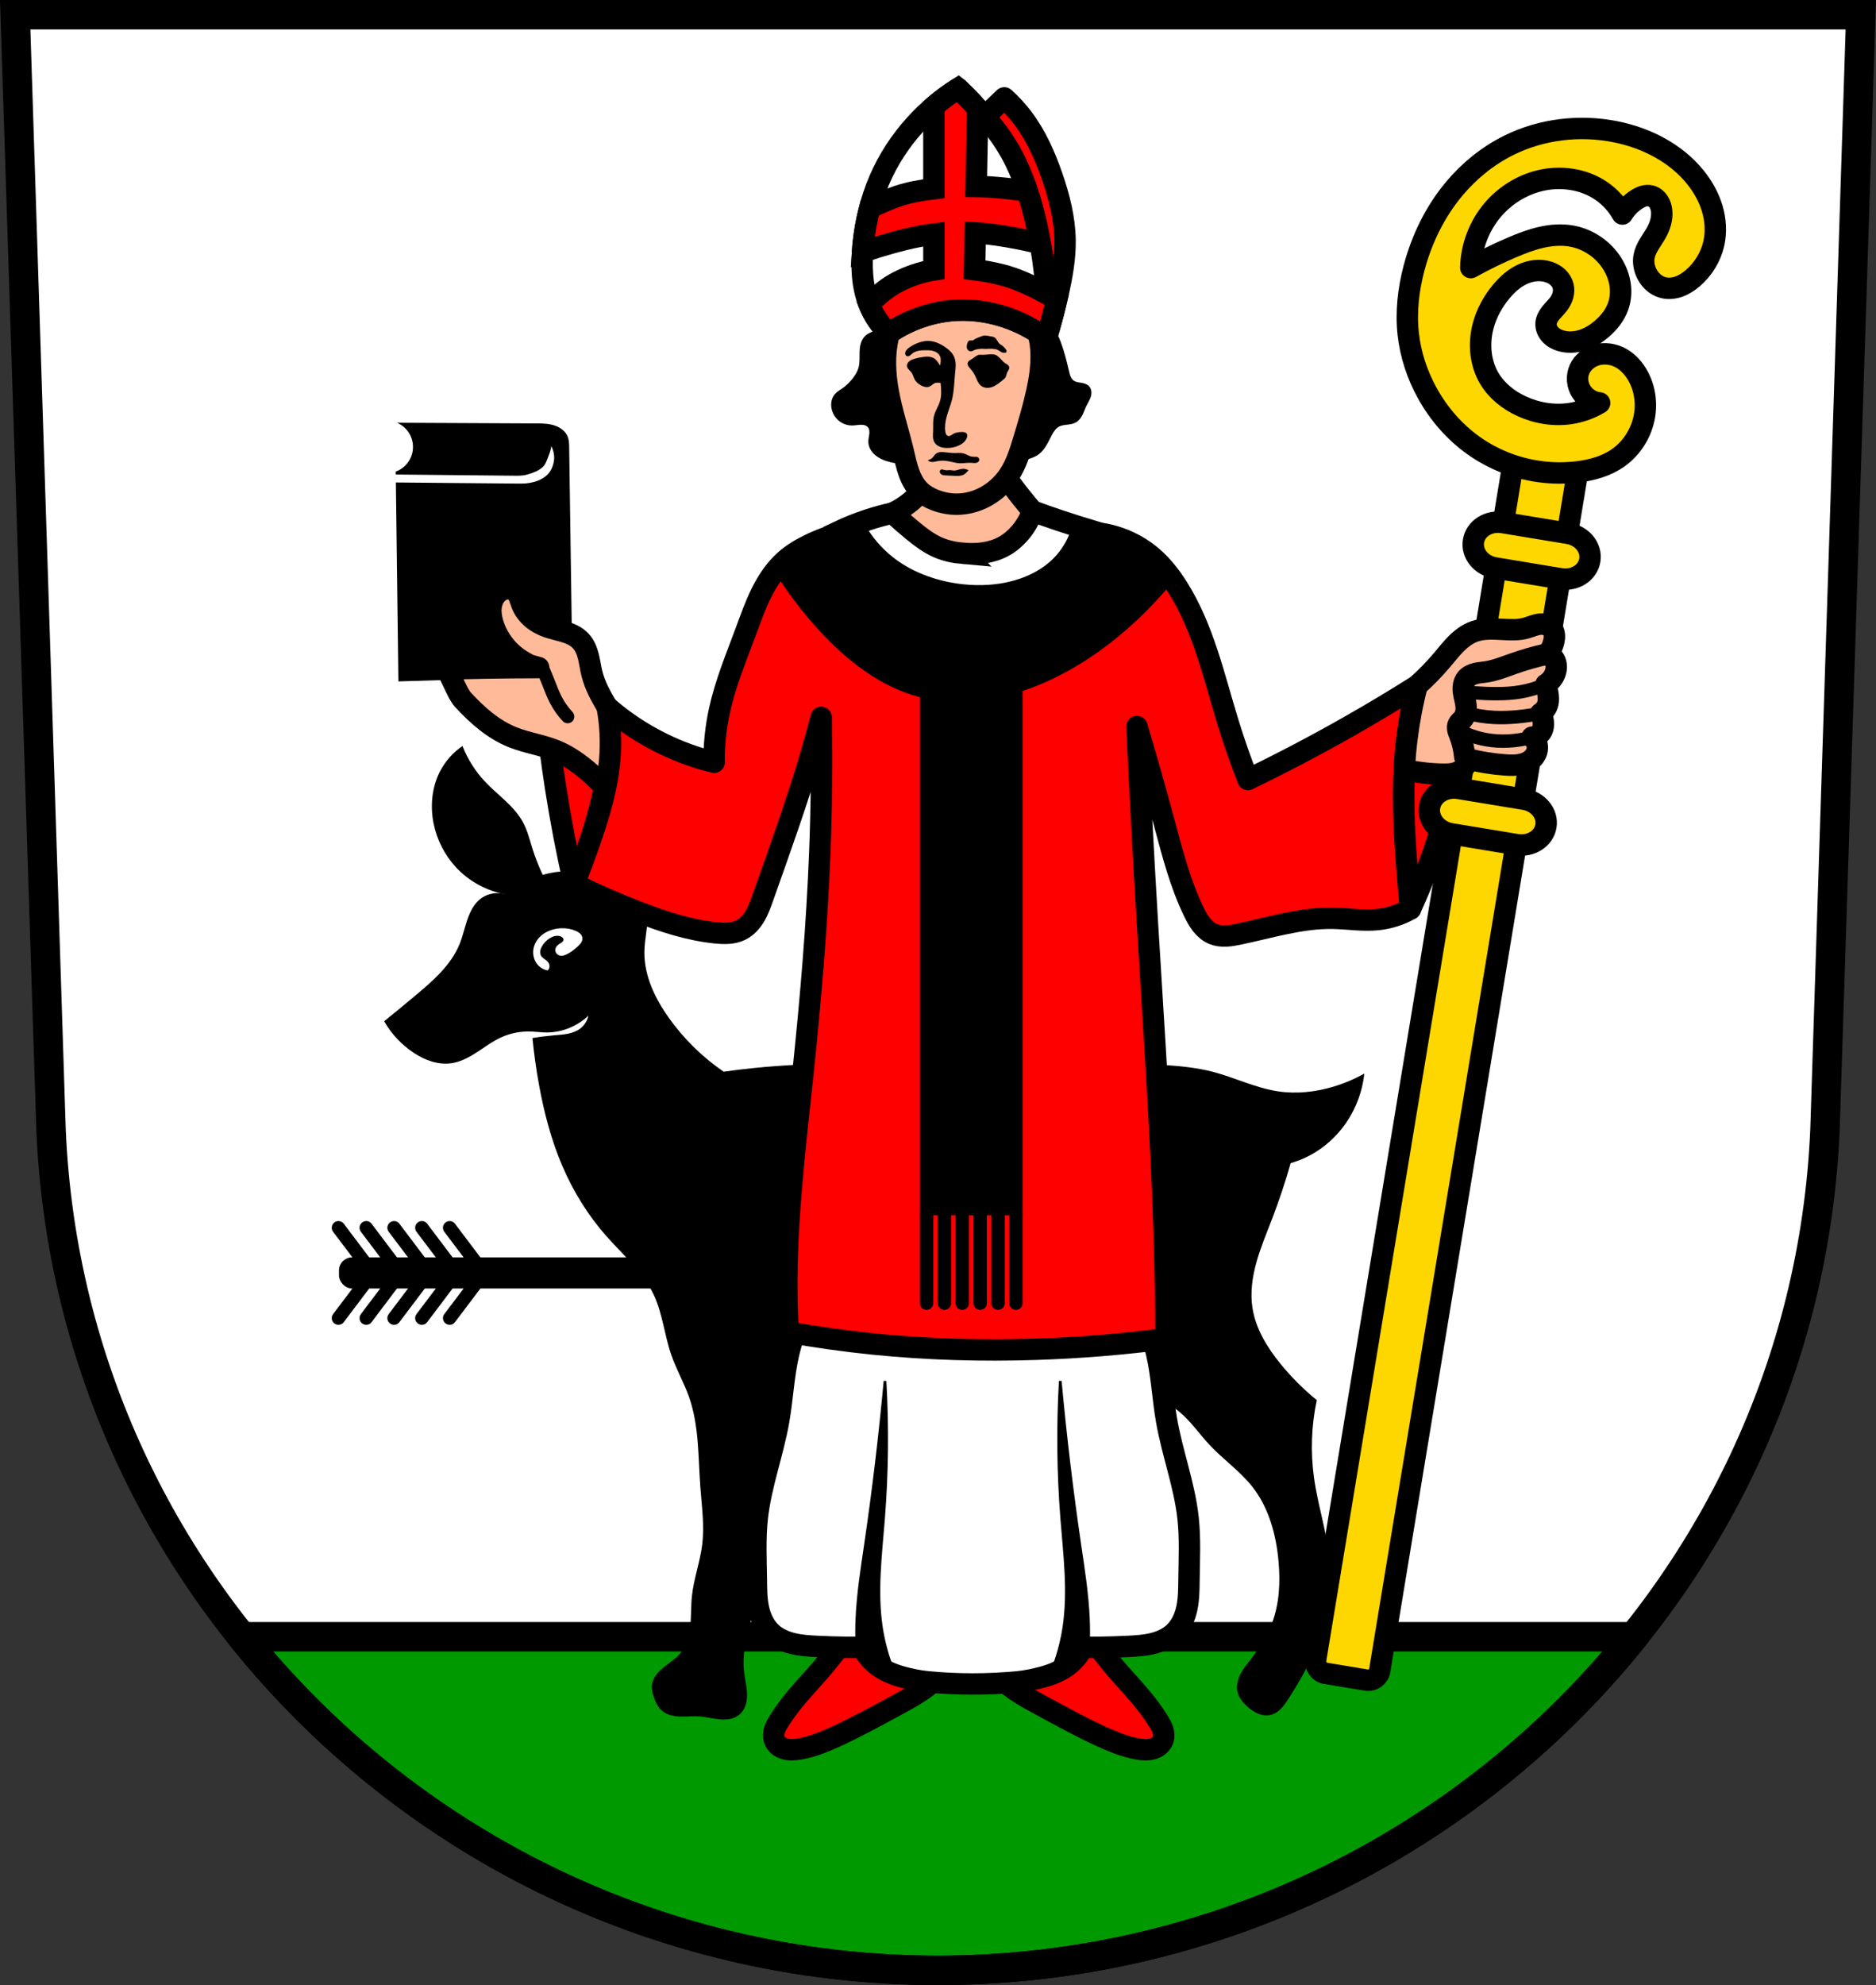 <svg xmlns="http://www.w3.org/2000/svg" width="701.33" height="741.77" viewBox="0 0 701.334 741.769" xmlns:xlink="http://www.w3.org/1999/xlink"><rect x="0" y="0" width="701.334" height="741.769" fill="#333333" stroke="none"/><g transform="translate(-7.447-34.34)"><g fill-rule="evenodd"><path d="m13.13 39.835l13.398 416.62c7.415 175.25 153.92 314.05 331.59 314.14 177.51-.215 324.07-139.06 331.59-314.14l13.398-416.62h-344.98z" fill="#fff"/><g stroke="#000"><path d="m376.68 78.27l4.799-6.399 9.439 6.239 9.439 19.04 2.88 13.278 2.24 16.798-3.84 13.438-5.439-10.08-3.84-22.877-9.439-20.16-6.239-9.279z" fill="#f00"/><path d="m334.84 158.22c-1.141.593-2.415.975-3.394 1.81-.769.656-1.305 1.557-1.631 2.514-.326.957-.454 1.971-.5 2.982-.093 2.02.125 4.079-.357 6.04-.48 1.953-1.627 3.681-2.941 5.204-.944 1.094-1.988 2.108-3.167 2.941-1.014.716-2.142 1.313-2.941 2.262-.541.643-.907 1.426-1.089 2.247-.182.82-.184 1.676-.042 2.505.289 1.692 1.189 3.275 2.5 4.383 1.311 1.109 3.02 1.734 4.74 1.725 1.115-.005 2.217-.268 3.332-.275.557-.004 1.12.058 1.646.242.526.184 1.015.497 1.357.938.309.398.487.885.565 1.382.078.497.059 1.01 0 1.505-.116 1-.385 1.99-.34 2.995.046 1.019.42 2.01.991 2.854.571.845 1.334 1.549 2.177 2.124 1.807 1.233 3.956 1.873 6.109 2.262 2.239.406 4.515.56 6.787.679 3.256.17 6.531.27 9.729.905 2.687.533 5.285 1.438 7.936 2.127 2.652.689 5.41 1.165 8.127.814 3.751-.484 7.105-2.484 10.634-3.846 1.847-.713 3.756-1.254 5.656-1.81 1.663-.487 3.36-1 4.751-2.036 1.145-.849 2.025-2.01 2.755-3.233.73-1.224 1.322-2.525 1.996-3.78.359-.67.744-1.33 1.22-1.923.476-.593 1.048-1.119 1.721-1.471.971-.507 2.092-.626 3.181-.751 1.089-.125 2.211-.275 3.154-.833 1.01-.596 1.712-1.603 2.228-2.655.517-1.052.878-2.175 1.392-3.228.538-1.103 1.245-2.133 1.616-3.304.185-.585.283-1.205.22-1.815-.063-.611-.293-1.213-.705-1.668-.341-.378-.794-.643-1.271-.821-.477-.179-.98-.275-1.483-.356-.503-.081-1.01-.148-1.503-.269-.494-.122-.98-.301-1.4-.589-.641-.441-1.093-1.114-1.396-1.831-.303-.717-.469-1.482-.64-2.241-.584-2.588-1.249-5.159-2.036-7.692-.624-2.01-1.328-3.999-2.262-5.882-.923-1.859-2.068-3.607-3.394-5.204-5.383-6.483-13.388-10.136-21.267-13.12-5.143-1.949-10.456-3.726-15.953-3.894-2.749-.084-5.524.243-8.128 1.13-2.603.887-5.03 2.345-6.915 4.348-2.26 2.402-3.655 5.465-5.26 8.346-1.605 2.882-3.578 5.743-6.505 7.265z"/><g stroke-width="8"><path d="m341.11 226.05c3.196-1.455 6.136-3.471 8.645-5.928 2.411-2.361 4.424-5.129 5.928-8.151l16.795.494 7.41-5.187c2.041 3.115 4.183 6.163 6.422 9.139 2.288 3.042 4.678 6.01 7.163 8.892l-.247 16.301-36.555 8.645-10.868-13.09-4.693-11.11z" fill="#fb9" stroke-linejoin="round"/><g stroke-linecap="round"><path d="m367.54 241.12c-3.217-.278-6.423-.937-9.386-2.223-3.447-1.496-6.477-3.797-9.386-6.175-2.621-2.143-5.175-4.367-7.657-6.669-3 .666-5.977 1.478-8.904 2.43-3.977 1.295-7.87 2.851-11.644 4.655l5.975 12.921c3.046 10 9.379 18.974 17.783 25.19 7.534 5.575 16.691 8.928 26.04 9.537 9.352.609 18.867-1.529 27.06-6.079l17.783-19.512c1.049-3.199 1.714-6.523 1.976-9.88.325-4.16.03-8.367-.872-12.44-4.342-1.297-8.663-2.666-12.959-4.108-3.308-1.11-6.602-2.263-9.88-3.458-1.042 2.976-2.643 5.755-4.693 8.151-1.681 1.964-3.672 3.676-5.928 4.94-4.592 2.572-10.07 3.169-15.313 2.717z" fill="#fff"/><g fill="#f00" stroke-linejoin="round"><path d="m211.64 301.49c.929 9.07 2.096 18.11 3.498 27.11 1.882 12.08 4.188 24.09 6.914 36.01 2.408-5.659 4.552-11.43 6.422-17.289 3.038-9.521 5.353-19.274 6.916-29.15l-23.75-16.689z"/><path d="m553.32 312.92c-1.7 10.646-4.137 21.17-7.288 31.485-3.088 10.11-6.862 20-11.287 29.597-2.408-5.659-4.552-11.43-6.422-17.289-3.038-9.521-5.353-19.274-6.916-29.15l31.913-14.648z"/></g></g></g></g></g><g stroke="#000" stroke-width="11"><path d="m90.39 611.6c60.947 75.992 155.15 124.61 260.28 124.67 104.98-.127 199.13-48.751 260.1-124.67h-520.37z" transform="translate(7.447 34.34)" fill="#090" stroke-linejoin="round" stroke-linecap="round"/><path d="m13.13 39.835l13.398 416.62c7.415 175.25 153.92 314.05 331.59 314.14 177.51-.215 324.07-139.06 331.59-314.14l13.398-416.62h-344.98z" fill="none" fill-rule="evenodd"/></g><path d="m180.35 313.09c-3.505 2.387-6.408 5.653-8.367 9.414-3.09 5.93-3.762 12.97-2.441 19.525 1.227 6.089 4.14 11.836 8.367 16.387 4.475 4.817 10.413 8.247 16.811 9.756.564.075 1.124.183 1.668.355-.56-.101-1.115-.225-1.668-.355-2.723-.362-5.594.38-7.744 2.098-1.705 1.362-2.932 3.245-3.836 5.23-1.677 3.682-2.324 7.753-3.836 11.506-3.177 7.882-9.866 13.726-16.387 19.18-3.928 3.283-7.879 6.536-11.854 9.762 2.714 4.758 6.571 8.857 11.156 11.854 2.063 1.348 4.281 2.481 6.641 3.191 2.359.71 4.867.991 7.307.645 3.525-.5 6.737-2.266 9.721-4.207 2.984-1.942 5.855-4.104 9.105-5.555 3.486-1.556 7.344-2.248 11.158-2.094 1.746.071 3.481.316 5.229.35 3.099.06 6.206-.551 9.07-1.744 2.572-1.073 4.947-2.616 6.973-4.531-.413 1.933-1.552 3.702-3.139 4.881-1.32.98-2.909 1.544-4.52 1.871-1.611.327-3.257.429-4.895.568-2.802.239-5.593.589-8.367 1.047.574 5.841 1.389 11.66 2.441 17.434 1.891 10.371 4.563 20.642 8.715 30.332 4.068 9.495 9.557 18.399 16.387 26.15 6.255 7.098 13.747 13.408 17.781 21.965 3.361 7.13 4.02 15.223 6.625 22.662 1.877 5.36 4.749 10.329 6.625 15.689 3.728 10.65 3.35 22.22 4.184 33.471.534 7.203 1.581 14.448.697 21.617-.798 6.474-3.152 12.689-3.836 19.18-.394 3.733-.228 7.507-.631 11.238-.403 3.731-1.447 7.538-3.9 10.379-1.769 2.048-4.145 3.457-6.234 5.178-1.044.86-2.029 1.81-2.797 2.924-.768 1.114-1.317 2.403-1.43 3.752-.119 1.419.242 2.834.697 4.184.658 1.951 1.568 3.899 3.139 5.23.917.777 2.025 1.309 3.18 1.641 1.155.332 2.358.468 3.559.508 2.402.079 4.809-.222 7.207-.057 2.577.178 5.092.892 7.666 1.111 1.287.109 2.594.092 3.857-.176 1.263-.268 2.485-.796 3.469-1.633.896-.762 1.575-1.762 2.027-2.848.452-1.085.683-2.256.762-3.43.212-3.157-.663-6.271-1.045-9.412-.784-6.451.53-12.987 2.459-19.19 1.929-6.206 4.475-12.212 6.258-18.461 5.143-18.03 3.748-37.21 6.275-55.785 2.299-16.893 7.897-33.33 16.387-48.11 19.18 11.759 40.2 20.497 62.06 25.799 15.773 3.825 31.927 5.864 47.764 9.414 7.545 1.692 15.26 3.848 21.268 8.717 4.416 3.579 7.625 8.399 11.506 12.551 5.112 5.469 11.416 9.801 16.04 15.689 6.169 7.858 8.88 17.941 9.762 27.893.686 7.75.32 15.738-2.441 23.01-1.874 4.937-4.798 9.412-8.02 13.598-1.385 1.801-2.841 3.573-3.857 5.605-1.017 2.032-1.569 4.39-1.023 6.596.51 2.064 1.92 3.793 3.486 5.23 1.277 1.173 2.702 2.214 4.318 2.842 1.616.628 3.44.818 5.094.297 1.321-.417 2.476-1.263 3.434-2.264.958-1 1.735-2.156 2.494-3.314 4.54-6.927 8.598-14.212 11.506-21.967 3-8.01 4.762-16.549 4.533-25.1-.326-12.164-4.612-23.859-6.277-35.912-1.328-9.61-.971-19.449 1.047-28.938-4.982-4.051-9.547-8.615-13.598-13.598-4.977-6.122-9.269-13.12-10.459-20.92-.863-5.659-.045-11.463 1.492-16.977 1.537-5.514 3.777-10.801 5.828-16.14 2.635-6.864 4.964-13.848 6.975-20.92 3.312-.948 6.489-2.361 9.412-4.184 4.566-2.848 8.495-6.696 11.506-11.156 3.636-5.386 5.932-11.67 6.625-18.13-3.644 2.036-7.509 3.678-11.506 4.883-6.755 2.037-13.945 2.818-20.918 1.742-8.404-1.297-16.17-5.206-24.406-7.322-5.579-1.434-11.338-2.034-17.08-2.439-16.468-1.163-33-.759-49.51-.697-24.523.091-49.05-.575-73.56 0-10.359.243-20.719.707-31.03 1.742-3.844.386-7.681.851-11.506 1.395-7.977-5.459-14.976-12.339-20.57-20.221-5.107-7.195-9.13-15.583-9.07-24.406.035-4.907 1.331-9.736 1.395-14.643.038-2.958-.38-5.937-1.395-8.717-.614-1.681-1.451-3.295-2.611-4.658-1.16-1.363-2.657-2.467-4.361-3.01-1.793-.573-3.729-.512-5.592-.246-1.863.266-3.695.729-5.564.943-3.351.385-6.738-.034-10.111 0-3.296.034-6.588.504-9.762 1.395-1.504-3.159-2.788-6.423-3.836-9.762-1.037-3.302-1.858-6.709-3.486-9.764-1.652-3.098-4.074-5.715-6.627-8.125-2.553-2.41-5.267-4.654-7.668-7.215-3.594-3.834-6.45-8.357-8.367-13.25m37.08 68.07c1.813-.043 3.633.277 5.289 1.01.573.253 1.132.558 1.586.99.454.432.798 1 .863 1.627.064.611-.144 1.228-.471 1.748-.327.52-.769.958-1.219 1.377-1.338 1.246-2.802 2.39-4.477 3.123-.536.235-1.103.43-1.688.424-.573-.006-1.147-.215-1.574-.598-.427-.383-.698-.94-.707-1.514-.006-.415.122-.829.338-1.184.356-.585.934-.998 1.521-1.35.258-.154.523-.301.746-.502.223-.201.403-.467.436-.766.017-.156-.007-.314-.063-.461-.055-.146-.14-.281-.246-.396-.211-.231-.495-.387-.789-.494-.652-.238-1.374-.255-2.055-.115-.68.139-1.321.429-1.914.791-1.22.744-2.249 1.799-2.955 3.041-.308.541-.558 1.124-.646 1.74-.089.616-.006 1.27.309 1.807.289.493.75.857 1.215 1.189.465.333.952.652 1.318 1.09.29.346.499.765.58 1.209.081.444.032.914-.158 1.324-.119.257-.294.489-.508.676-1.269-.238-2.461-.864-3.377-1.773-1.045-1.037-1.717-2.43-1.941-3.885-.116-.754-.116-1.525 0-2.279.253-1.642 1.06-3.18 2.195-4.393 1.708-1.826 4.116-2.905 6.586-3.293.596-.094 1.2-.148 1.805-.162" fill-rule="evenodd"/><rect rx="4.358" width="124.82" height="10.634" x="134.68" y="504.68" stroke="#000" stroke-linejoin="round" stroke-linecap="round"/><g transform="translate(830.11.409)"><path d="m-683.76 510.08l-12.377 16.387" fill="none" fill-rule="evenodd" stroke="#000" stroke-linecap="round" stroke-width="5" id="0"/><path d="m-642.19 510.08l-12.377 16.387" fill="none" fill-rule="evenodd" stroke="#000" stroke-linecap="round" stroke-width="5" id="1"/><path d="m-652.58 510.08l-12.377 16.387" fill="none" fill-rule="evenodd" stroke="#000" stroke-linecap="round" stroke-width="5" id="2"/><path d="m-662.97 510.08l-12.377 16.387" fill="none" fill-rule="evenodd" stroke="#000" stroke-linecap="round" stroke-width="5" id="3"/><path d="m-673.37 510.08l-12.377 16.387" fill="none" fill-rule="evenodd" stroke="#000" stroke-linecap="round" stroke-width="5" id="4"/><g transform="matrix(1 0 0-1 0 1019.17)"><use xlink:href="#0"/><use xlink:href="#1"/><use xlink:href="#2"/><use xlink:href="#3"/><use xlink:href="#4"/></g></g><g transform="matrix(.987.163-.163.987-907.45-213)" fill="#ffd700" stroke="#000" stroke-linejoin="round" stroke-width="8"><g stroke-linecap="round"><rect rx="4.358" y="158.19" x="1528.74" height="472.71" width="24.278"/><path transform="translate(7.447 34.34)" d="m1521.05 161.67c-5.343 0-9.645 3.831-9.645 8.59 0 4.758 4.302 8.588 9.645 8.588h24.76c5.343 0 9.645-3.829 9.645-8.588 0-4.758-4.302-8.59-9.645-8.59h-24.76zm0 100.66c-5.343 0-9.645 3.831-9.645 8.59 0 4.758 4.302 8.588 9.645 8.588h24.76c5.343 0 9.645-3.829 9.645-8.588 0-4.758-4.302-8.59-9.645-8.59h-24.76z"/></g><path d="m1556.96 146.02c-2.351.139-4.744-.659-6.541-2.18-1.152-.976-2.062-2.239-2.608-3.647-.546-1.408-.727-2.957-.506-4.451.396-2.672 2.09-5.077 4.36-6.541 2.763-1.781 6.314-2.187 9.482-1.309 2.985.828 5.604 2.719 7.648 5.05 3.629 4.131 5.528 9.673 5.488 15.172-.047 6.291-2.633 12.545-7.112 16.963-3.89 3.836-9.01 6.21-14.26 7.732-4.553 1.321-9.276 2.054-14.02 2.18-8.9.238-17.854-1.693-25.851-5.606-7.887-3.859-14.805-9.615-20.245-16.507-4.807-6.089-8.487-13.09-10.59-20.556-2.27-8.06-2.685-16.579-1.869-24.917 1.08-11.03 4.331-21.909 9.967-31.457 4.44-7.523 10.358-14.199 17.442-19.31 11.09-8.01 24.948-11.993 38.621-11.524 11.622.398 23.383 4.116 32.08 11.835 3.325 2.951 6.18 6.47 8.141 10.459 1.962 3.99 3.01 8.461 2.76 12.9-.289 5.111-2.322 10.09-5.606 14.02-1.32 1.578-2.854 3-4.656 3.996-1.802.992-3.889 1.532-5.933 1.299-1.387-.158-2.727-.668-3.896-1.432-1.169-.764-2.168-1.777-2.956-2.929-1.187-1.734-1.902-3.816-1.869-5.918.027-1.701.533-3.36 1.162-4.94.629-1.581 1.387-3.11 1.952-4.715.914-2.591 1.312-5.438.623-8.098-.314-1.214-.862-2.386-1.712-3.308-.85-.922-2.02-1.578-3.271-1.675-.93-.072-1.867.163-2.706.571-.839.408-1.587.982-2.277 1.609-1.892 1.718-3.394 3.863-4.36 6.229-2.416-3.03-5.531-5.501-9.03-7.164-7.348-3.489-16.207-3.235-23.671 0-6.309 2.735-11.693 7.514-15.262 13.393-4.094 6.745-5.775 14.923-4.672 22.737 4.498-3.558 9.178-6.886 14.02-9.967 3.219-2.049 6.522-3.996 10.05-5.442 3.531-1.446 7.311-2.383 11.127-2.344 6.366.065 12.644 2.98 16.819 7.786 1.804 2.077 3.23 4.494 4.07 7.113.84 2.619 1.085 5.44.602 8.148-.619 3.468-2.406 6.647-4.672 9.344-1.776 2.113-3.88 3.983-6.329 5.256-2.449 1.273-5.258 1.928-7.998 1.596-1.546-.187-3.079-.699-4.306-1.658-1.227-.959-2.12-2.395-2.235-3.948-.106-1.438.444-2.85 1.159-4.103.715-1.253 1.601-2.404 2.268-3.684.547-1.051.943-2.189 1.078-3.366.136-1.177.001-2.394-.456-3.486-.515-1.22-1.434-2.251-2.536-2.984-1.103-.733-2.384-1.176-3.693-1.376-3.328-.509-6.775.557-9.549 2.466-2.773 1.909-4.926 4.606-6.647 7.501-2.537 4.268-4.218 9.07-4.672 14.02-.62 6.755 1.19 13.85 5.606 18.999 3.446 4.02 8.292 6.681 13.393 8.098 6.091 1.692 12.686 1.674 18.688-.311 3.641-1.205 7.05-3.12 9.967-5.606z" fill-rule="evenodd"/></g><g fill-rule="evenodd"><path d="m155.89 192.31c1.882.806 3.501 2.219 4.555 3.975 1.054 1.756 1.538 3.846 1.363 5.887-.158 1.85-.855 3.652-1.982 5.127-1.128 1.475-2.684 2.618-4.428 3.256l.014 1.1 45.07.447c1.604.016 2.992-.098 4.408-.529 2-.611 4.111-1.381 5.594-2.859 1-.998 1.417-2.459 1.943-3.772.504-1.258.938-2.558 1.15-3.9.738 1.478 1.13 3.164 1.023 4.795-.116 1.783-.751 3.598-1.791 5.05-.839 1.171-2.113 2.01-3.391 2.68-1.285.669-2.736.994-4.162 1.248-1.216.217-2.462.24-3.699.229l-46.11-.418.936 74.33 65.08-1.973-1.232-85.55c-.019-1.35-.06-2.736-.576-3.984-.389-.942-1.033-1.77-1.809-2.432-.776-.662-1.682-1.163-2.633-1.531-2.075-.804-4.343-.917-6.568-.928l-52.76-.248"/><g stroke="#000"><g stroke-linejoin="round" stroke-width="8"><path d="m339.18 641.22c-3.615-.089-7.269.577-10.463 2.252-2.644 1.388-4.901 3.422-6.904 5.637-2 2.215-3.779 4.624-5.668 6.938-3.39 4.149-7.147 7.985-10.602 12.08-2.503 2.967-4.849 6.072-6.902 9.367-.649 1.042-1.273 2.113-1.645 3.283-.372 1.17-.477 2.459-.082 3.621.3.881.878 1.655 1.6 2.242.721.587 1.582.991 2.48 1.23 1.798.479 3.704.306 5.535-.021 4.72-.845 9.204-2.681 13.561-4.684 7.649-3.516 15.03-7.582 22.434-11.588 5.435-2.94 10.981-5.922 15.285-10.355 1.014-1.045 1.959-2.173 2.648-3.455.69-1.283 1.116-2.733 1.049-4.188-.052-1.121-.395-2.219-.938-3.201-.543-.982-1.279-1.85-2.119-2.594-1.68-1.488-3.745-2.468-5.818-3.326-3.809-1.576-7.798-2.813-11.906-3.154-.514-.043-1.028-.071-1.545-.084zm60.816 0c-.516.013-1.033.041-1.547.084-4.108.341-8.097 1.578-11.906 3.154-2.074.858-4.136 1.839-5.816 3.326-.84.744-1.577 1.612-2.119 2.594-.543.982-.888 2.08-.939 3.201-.067 1.455.359 2.905 1.049 4.188.69 1.283 1.634 2.41 2.648 3.455 4.305 4.434 9.85 7.415 15.285 10.355 7.404 4.01 14.787 8.07 22.436 11.588 4.357 2 8.839 3.838 13.559 4.684 1.831.328 3.739.5 5.537.021.899-.239 1.759-.643 2.48-1.23.721-.587 1.298-1.362 1.598-2.242.395-1.162.291-2.451-.08-3.621-.372-1.17-.995-2.241-1.645-3.283-2.053-3.295-4.401-6.4-6.904-9.367-3.455-4.095-7.21-7.931-10.6-12.08-1.889-2.313-3.664-4.723-5.668-6.938-2-2.215-4.262-4.249-6.906-5.637-3.194-1.676-6.846-2.341-10.461-2.252z" fill="#f00"/><path d="m307.31 525.77c-2.243 4.687-3.956 9.607-5.1 14.645-1.85 8.146-2.203 16.533-3.643 24.754-2.135 12.192-6.649 23.967-8.01 36.26-.848 7.633-.466 15.336-.363 23.01.048 3.6.035 7.228.776 10.758.74 3.53 2.303 7.01 5.05 9.463 2.18 1.948 4.993 3.155 7.888 3.844 2.895.688 5.891.887 8.87 1.037 3.883.195 7.77.313 11.658.35 1.822.017 3.644.017 5.466 0 1.321 2.727 3.339 5.141 5.829 6.973 2.616 1.925 5.709 3.189 8.882 4.059 3.173.87 6.421 1.556 9.698 1.869 11.122 1.062 22.396 1.062 33.518 0 3.278-.313 6.528-1 9.7-1.869 3.173-.87 6.264-2.134 8.88-4.059 2.49-1.832 4.508-4.246 5.829-6.973 1.822.017 3.644.017 5.466 0 3.888-.037 7.775-.154 11.658-.35 2.979-.15 5.975-.349 8.87-1.037 2.895-.688 5.71-1.895 7.89-3.844 2.75-2.457 4.311-5.933 5.05-9.463.74-3.53.73-7.158.778-10.758.102-7.676.483-15.378-.365-23.01-1.366-12.293-5.879-24.07-8.01-36.26-1.44-8.221-1.793-16.608-3.643-24.754-1.144-5.04-2.857-9.958-5.1-14.645h-63.756z" fill="#fff"/></g><path d="m338.31 550.36c-1.881 20.403-4.313 40.755-7.291 61.03-1.37 9.328-2.859 18.662-3.24 28.08-.131 3.239-.131 6.484 0 9.723l6.48 3.24 6.211 3.779c-1.619-4.46-2.798-9.08-3.512-13.771-2.05-13.473-.255-27.19.811-40.775 1.338-17.06 1.52-34.22.541-51.3zm65.51 0c-.979 17.09-.797 34.24.541 51.3 1.065 13.587 2.859 27.302.809 40.775-.714 4.691-1.891 9.311-3.51 13.771l6.211-3.779 6.48-3.24c.131-3.239.131-6.484 0-9.723-.382-9.42-1.87-18.754-3.24-28.08-2.978-20.272-5.41-40.624-7.291-61.03z"/><g stroke-linejoin="round" stroke-width="8"><path d="m190.13 220c-.305-.018-.614-.007-.916.035-1.208.168-2.33.784-3.209 1.631-1.429 1.377-2.219 3.33-2.43 5.303-.211 1.973.121 3.972.684 5.875 1.904 6.44 6.569 12.01 12.574 15.02l-1.57-.135 6.111 1.725c-6.632.008-13.262.068-19.893.182-4.92.084-9.841.203-14.76.346 2.02 2.586 4.137 9.09 6.359 11.506 5.281 5.735 11.281 11.06 18.514 13.973 5.436 2.188 11.378 2.933 16.766 5.238 3.129 1.339 6.02 3.185 8.732 5.24 6.412 4.857 11.896 10.937 16.07 17.814l6.287-15.02c-1.102-3.602-2.506-7.112-4.191-10.48-2.449-4.894-5.48-9.47-8.297-14.162-2.346-3.908-4.572-7.96-5.676-12.383-.529-2.118-.793-4.297-1.328-6.414-.535-2.117-1.372-4.218-2.863-5.813-1.571-1.68-3.744-2.668-5.939-3.354-2.195-.685-4.47-1.111-6.635-1.887-2.041-.731-3.979-1.778-5.627-3.186-1.648-1.408-3-3.184-3.805-5.197-.342-.857-.583-1.75-.93-2.605-.347-.855-.813-1.685-1.516-2.283-.697-.593-1.595-.915-2.512-.969z" transform="translate(7.447 34.34)" fill="#fb9"/><path d="m327.28 232.23c-5.804 1.067-11.466 2.899-16.795 5.434-3.352 1.595-6.594 3.481-9.386 5.928-3.868 3.39-6.767 7.765-9.05 12.374-2.281 4.609-3.981 9.479-5.771 14.301-3.627 9.773-7.661 19.454-9.88 29.639-1.377 6.321-2.041 12.797-1.976 19.265-2.835-.694-5.638-1.519-8.398-2.47-11.58-3.991-22.378-10.234-31.615-18.277 1.208 6.503 1.541 13.168.988 19.759-.837 9.976-3.68 19.672-6.916 29.15-1.987 5.818-4.129 11.584-6.422 17.289 7.754 3.788 15.667 7.25 23.711 10.374 9.412 3.654 19.1 6.867 29.15 7.904 3.171.327 6.519.406 9.386-.988 2.3-1.118 4.087-3.105 5.387-5.307 1.3-2.202 2.158-4.632 3.01-7.04 6.197-17.528 12.543-35.02 17.783-52.856 1.396-4.753 2.714-9.529 3.952-14.326.306 16.631.141 33.27-.494 49.892-1.072 28.06-3.482 56.05-6.422 83.977-2.819 26.78-6.129 53.592-5.928 80.52.038 5.108.203 10.214.494 15.313 10.477 1.884 21.03 3.367 31.615 4.446 20.339 2.072 40.821 2.65 61.25 1.976 16.188-.534 32.35-1.853 48.41-3.952-.037-10.869-.202-21.738-.494-32.603-1.095-40.715-3.982-81.36-6.422-122.01-1.482-24.69-2.799-49.39-3.952-74.1 3.625 12.137 7.084 24.323 10.374 36.555 2.98 11.08 5.854 22.282 10.868 32.603.826 1.7 1.715 3.383 2.885 4.867 1.17 1.484 2.64 2.771 4.387 3.49 1.49.614 3.132.797 4.743.733 1.611-.064 3.202-.367 4.781-.692 11.642-2.401 23.19-6.116 35.07-5.928 5.606.089 11.216 1.05 16.795.494 4.333-.432 8.571-1.788 12.35-3.952-.563-5.757-1.057-11.521-1.482-17.289-.982-13.316-1.597-26.706-.494-40.01.732-8.832 2.221-17.602 4.446-26.18-8.121 5.124-16.356 10.07-24.699 14.82-12.609 7.185-25.463 13.941-38.531 20.253-2.731-6.986-5.203-14.07-7.41-21.241-5.292-17.188-9.195-35.16-18.771-50.39-2.625-4.173-5.675-8.116-9.386-11.362-7.268-6.359-17.03-9.792-26.675-9.386-1.543 4.836-4.282 9.286-7.904 12.844-5.816 5.712-13.722 8.971-21.774 10.243-6.525 1.031-13.224.834-19.721-.364-8.569-1.58-16.888-4.954-23.711-10.374-4.602-3.656-8.484-8.213-11.362-13.338z" fill="#f00"/></g><path d="m327.28 231.97c-5.804 1.067-11.466 2.899-16.795 5.434-3.352 1.595-6.593 3.481-9.385 5.928-1.416 1.241-2.7 2.616-3.873 4.084 4.862 7.785 10.415 15.14 16.609 21.912 10.396 11.37 23.05 21.389 37.994 25.13v193.47h37.41v-195.76c1.177-.386 2.349-.788 3.506-1.221 14.11-5.278 26.867-13.809 37.994-23.965 5.456-4.98 10.53-10.374 15.201-16.1-2.185-3.121-4.652-6.04-7.516-8.549-7.268-6.359-17.03-9.791-26.676-9.385-1.336 4.918-4.114 9.433-7.902 12.842-5.548 4.993-12.932 7.441-20.254 8.893-6.986 1.385-14.188 1.981-21.24.988-8.649-1.217-16.942-4.856-23.713-10.373-4.553-3.709-8.423-8.253-11.361-13.338z"/><g fill="none" stroke-linecap="round" stroke-width="5"><g transform="translate(830.11)"><path d="m-476.29 487.94v33.36"/><path d="m-442.88 487.94v33.36"/><path d="m-469.61 487.94v33.36"/><path d="m-449.56 487.94v33.36"/><path d="m-462.92 487.94v33.36"/><path d="m-456.24 487.94v33.36"/></g><path d="m210.21 283.92c.805 1.849 1.578 3.713 2.318 5.589.845 2.141 1.649 4.304 2.71 6.347 1.178 2.27 2.668 4.377 4.414 6.245"/></g><g stroke-width="8"><path d="m537.22 290.52c3.35-2.985 6.489-6.206 9.386-9.633 1.756-2.077 3.427-4.233 5.364-6.143 1.936-1.909 4.171-3.582 6.739-4.478 3.374-1.177 7.05-.939 10.621-.741 2.895.161 5.85.279 8.645-.494 1.815-.502 3.554-1.378 5.434-1.482.848-.047 1.711.069 2.495.396.784.327 1.486.869 1.951 1.58.419.641.637 1.401.696 2.165.059.764-.035 1.533-.202 2.281-.381 1.703-1.147 3.319-2.223 4.693 1.212.506 2.211 1.505 2.717 2.717.584 1.399.506 3.02 0 4.446-.617 1.744-1.864 3.258-3.458 4.199.318 1.136.566 2.291.741 3.458.184 1.229.287 2.496 0 3.705-.363 1.531-1.366 2.899-2.717 3.705.794 1.416 1.144 3.077.988 4.693-.04.419-.114.836-.247 1.235-.276.831-.811 1.575-1.512 2.1-.701.526-1.564.831-2.44.864 1.11.801 1.849 2.095 1.976 3.458.082.876-.081 1.769-.434 2.575-.353.806-.892 1.526-1.542 2.118-1.471 1.34-3.457 1.996-5.434 2.223-1.556.178-3.13.112-4.693 0-4.664-.335-9.298-1.08-13.832-2.223-.287 1.815-1.399 3.482-2.964 4.446-.941.579-2.02.907-3.114 1.073-1.093.166-2.203.178-3.308.162-4.851-.069-9.694-.647-14.425-1.721.187-3.763.51-7.518.969-11.258.395-3.218.889-6.424 1.484-9.611.658-3.528 1.438-7.03 2.339-10.507z" fill="#fb9" stroke-linejoin="round"/><path d="m586.12 278.66c-4.439.965-8.818 2.209-13.1 3.725-3.293 1.165-6.562 2.498-10.02 3.02-1.317.198-2.655.276-3.948.595-1.293.319-2.569.91-3.413 1.94-.55.672-.89 1.5-1.05 2.354-.159.853-.144 1.733-.037 2.594.213 1.708.785 3.357.965 5.069.096.914.08 1.845-.124 2.741-.203.896-.599 1.757-1.204 2.448-.264.302-.565.569-.846.855-.282.286-.547.595-.723.955-.302.62-.312 1.348-.176 2.024.136.676.409 1.315.659 1.958 1.02 2.628 1.672 5.399 1.931 8.206" fill="none" stroke-linecap="round"/></g><g fill="none" stroke-linecap="round" stroke-width="5"><path d="m585.38 290.02c-3.061 1.342-6.288 2.306-9.584 2.862-4.137.698-8.358.753-12.551.603-2.902-.104-5.801-.305-8.689-.603"/><path d="m583.41 300.89c-2.872.586-5.776 1.016-8.694 1.287-2.847.265-5.712.378-8.569.241-3.63-.174-7.241-.753-10.744-1.724"/><path d="m580.19 309.78c-2.848.805-5.786 1.291-8.742 1.447-2.782.146-5.583 0-8.327-.483-3.734-.656-7.357-1.935-10.675-3.768"/></g><path d="m344.18 150.9c-2.479 2.476-3.835 5.869-4.639 9.279-1.59 6.744-1.247 13.822 0 20.637 1.376 7.521 3.828 14.799 5.599 22.24.635 2.668 1.185 5.365 2.118 7.943.933 2.578 2.278 5.062 4.281 6.935 1.512 1.414 3.354 2.439 5.279 3.2 2.692 1.064 5.585 1.632 8.479 1.6 3.259-.037 6.497-.837 9.439-2.24 4.01-1.91 7.463-4.942 9.919-8.639 2.723-4.099 4.18-8.887 5.599-13.598 1.754-5.823 3.506-11.655 4.799-17.598 1.041-4.783 1.786-9.667 1.6-14.558-.161-4.231-1.052-8.509-3.2-12.159-1.446-2.457-3.439-4.582-5.759-6.239-4.59-3.278-10.337-4.657-15.977-4.709-5.64-.052-11.218 1.145-16.659 2.629-3.935 1.073-7.993 2.397-10.879 5.279z" fill="#fb9" stroke-linejoin="round" stroke-width="8"/></g><path d="m375.85 159.71c-.2-.011-.404-.009-.602.029-.66.128-1.279.415-1.904.662-.506.2-1.021.388-1.49.662-.141.082-.253.207-.393.291-.138.083-.28.172-.438.207-.175.039-.358-.004-.537-.004-.18 0-.364-.039-.539.004-.13.032-.252.099-.357.182-.106.083-.195.191-.264.307-.138.231-.215.495-.289.754-.081.282-.154.572-.168.865-.014.293-.017.6.084.875.107.293.283.581.531.77.246.188.568.294.877.307.28.012.551-.114.814-.211.264-.097.492-.282.76-.369.659-.216 1.356-.317 2.047-.373.696-.056 1.396.046 2.094.041.683-.005 1.365-.11 2.047-.068.678.042 1.365.111 2.01.318.235.075.448.208.662.33.26.147.49.344.754.482.263.138.525.314.82.346.447.048 1.13.156 1.326-.248.313-.644-.533-1.357-.994-1.904-.47-.558-1.241-.794-1.74-1.326-.341-.363-.534-.84-.828-1.242-.209-.285-.384-.61-.662-.828-.252-.197-.568-.305-.873-.402-.307-.098-.632-.124-.949-.178-.599-.102-1.194-.246-1.801-.277m-21.473 2.02c-1.039-.005-2.072.188-3.064.496-1.421.441-2.767 1.119-3.975 1.988-.357.257-.706.533-.982.875-.277.342-.481.756-.51 1.195-.014.208.012.421.094.613.082.192.222.361.404.463.182.102.4.133.607.105.207-.027.403-.109.582-.217.357-.216.64-.533.963-.799.662-.545 1.486-.867 2.326-1.037.84-.17 1.703-.197 2.561-.205 1.076 0 2.174 0 3.195.35.511.17.997.419 1.41.764.414.344.752.786.943 1.289.199.522.236 1.093.203 1.65-.033.558-.134 1.108-.203 1.662-.346-.467-.654-.963-1-1.428-.35-.465-.746-.903-1.232-1.223-.572-.376-1.247-.572-1.928-.643-.34-.035-.682-.041-1.023-.027-.342.014-.684.048-1.023.09-1.092.136-2.172.361-3.23.662-.878.25-1.78.574-2.402 1.242-.207.222-.378.48-.484.764-.106.284-.145.594-.094.893.079.464.368.865.689 1.209.321.344.684.651.967 1.027.587.782.775 1.791 1.242 2.65.59 1.084 1.609 1.89 2.732 2.402.442.201.907.363 1.389.424.482.061.982.017 1.428-.176.377-.164.7-.427 1.023-.682.323-.255.659-.507 1.047-.643.329-.115.685-.142 1.033-.125.348.017.692.076 1.037.125.218 2.27.411 4.608-.248 6.791-.57 1.887-1.75 3.556-2.236 5.467-.472 1.854-.26 3.803-.332 5.715-.026.688-.088 1.376-.06 2.064.028.688.15 1.386.475 1.994.411.77 1.126 1.351 1.924 1.705.798.354 1.677.494 2.549.529 1.678.068 3.379-.252 4.887-.992.6-.295 1.171-.657 1.662-1.111.491-.454.902-1 1.154-1.623.103-.253.18-.518.191-.791.012-.273-.044-.552-.191-.781-.19-.296-.515-.485-.855-.576-.34-.09-.697-.095-1.049-.088-1.118.023-2.28.156-3.23.746-.287.178-.55.396-.848.557-.149.081-.306.147-.471.184-.165.036-.339.044-.504.006-.171-.039-.33-.126-.463-.24-.133-.114-.24-.256-.324-.41-.168-.308-.239-.661-.289-1.01-.268-1.851.006-3.744.496-5.549.577-2.124 1.45-4.159 1.988-6.293.803-3.185.839-6.504 1.158-9.773.103-1.058.237-2.117.236-3.18 0-1.063-.143-2.14-.566-3.115-.647-1.489-1.901-2.63-3.23-3.563-1.932-1.355-4.183-2.389-6.543-2.4m23.621 4.982c-.207-.012-.414.021-.621.035-.82.056-1.637.166-2.459.199-.524.021-1.063-.119-1.574 0-.441.102-.832.363-1.219.598-.39.236-.722.558-1.102.811-.353.234-.747.404-1.09.652-.172.124-.331.268-.461.436-.129.168-.227.361-.27.568-.071.352.024.721.191 1.039.168.318.404.593.637.867.641.755 1.269 1.528 1.738 2.4.391.727.667 1.51 1.021 2.256.355.746.804 1.471 1.463 1.969.71.536 1.623.77 2.512.736.889-.033 1.755-.32 2.541-.736 1.051-.556 1.963-1.336 2.898-2.07.433-.34.885-.684 1.16-1.16.337-.583.371-1.297.662-1.904.139-.289.333-.549.49-.828.157-.279.281-.593.256-.912-.016-.213-.098-.417-.217-.594-.119-.177-.275-.328-.443-.459-.337-.262-.728-.444-1.08-.686-.6-.412-1.015-1.039-1.555-1.523-.538-.482-1.019-1.073-1.676-1.375-.555-.255-1.195-.282-1.805-.318m-18.41 36.547c-.251-.006-.501.003-.75.033-.498.06-.992.215-1.396.512-.569.418-.908 1.074-1.408 1.572-.471.469-1.085.792-1.738.912.139.167.307.308.496.414.431.243.946.296 1.439.258.493-.038.974-.162 1.459-.258 1.089-.215 2.209-.283 3.313-.166 1.758.186 3.453.834 5.219.91 1.464.063 2.927-.27 4.389-.164.637.046 1.292.174 1.906 0 .226-.064.443-.17.621-.324.178-.154.315-.36.373-.588.063-.249.028-.52-.094-.746-.122-.226-.33-.405-.57-.496-.313-.118-.658-.087-.992-.082-.676 0-1.356-.095-1.988-.332-.707-.265-1.349-.69-2.07-.91-1.089-.333-2.258-.172-3.396-.166-1.358.007-2.706-.213-4.059-.332-.25-.022-.501-.041-.752-.047m7.957 6.26c-.706.004-1.393.213-2.07.414-.406.121-.819.24-1.242.248-.5.009-.99-.138-1.49-.166-.691-.038-1.395.152-2.07 0-.251-.057-.488-.158-.738-.217-.125-.029-.255-.048-.383-.043-.128.005-.256.033-.369.094-.144.077-.261.204-.332.352-.071.147-.096.314-.082.477.021.258.14.502.314.693.174.191.4.33.641.424.482.187 1.013.194 1.529.209 1.188.035 2.372.137 3.561.166.559.013 1.12.009 1.672-.08.552-.089 1.097-.269 1.559-.584.372-.254.68-.587.994-.91.163-.168.328-.335.496-.498-.588-.379-1.288-.582-1.988-.578" stroke="none"/><g stroke="#000" stroke-width="8"><g fill="none"><path d="m339.7 158.9c4.03-2.757 8.465-4.921 13.12-6.399 4.04-1.283 8.244-2.051 12.478-2.24 3.423-.152 6.86.074 10.239.64 5.343.895 10.54 2.643 15.358 5.119 2.688 1.381 5.259 2.989 7.679 4.799 1.701-5.595 3.195-11.253 4.479-16.958 1.467-6.52 2.664-13.155 2.56-19.838-.127-8.09-2.158-16.03-4.799-23.677-2.659-7.695-5.991-15.246-10.879-21.757-2.088-2.781-4.449-5.358-7.04-7.679l-7.359 7.04c-1.549-1.861-3.153-3.675-4.811-5.439-1.651-1.757-3.354-3.464-5.108-5.119-5.903 3.735-11.3 8.268-15.998 13.438-5.576 6.137-10.167 13.178-13.438 20.797-3.309 7.708-5.257 15.969-6.079 24.317-.732 7.434-.541 15.14 2.24 22.08 1.642 4.094 4.17 7.831 7.359 10.879z" stroke-linejoin="round"/><path d="m375.54 77.949c3.771 4.051 7.05 8.558 9.75 13.392 4.693 8.41 7.578 17.717 9.671 27.12 1.227 5.51 2.194 11.08 2.844 16.688.988 8.515 1.247 17.11.771 25.673" stroke-linecap="round"/></g><path d="m365.62 67.39c-3.172 2.01-6.191 4.251-9.04 6.693v30.756c-4.598.547-9.188 1.34-13.578 2.811-3.559 1.192-6.953 2.808-10.377 4.35-1.221 4.566-2.056 9.239-2.52 13.943-.083.844-.148 1.693-.205 2.543 3.639-1.234 7.312-2.366 11.02-3.391 4.927-1.364 9.916-2.541 14.982-3.223.227-.031.455-.046.682-.074v13.408c-.608.096-1.216.193-1.818.32-4.559.968-9.04 2.61-13.09 4.93-3.473 1.992-6.517 4.704-9.33 7.564 1.642 4.094 4.17 7.831 7.359 10.879 4.03-2.757 8.466-4.922 13.12-6.4 4.04-1.283 8.245-2.052 12.479-2.24 3.423-.152 6.859.075 10.238.641 5.343.895 10.539 2.642 15.357 5.119 2.688 1.381 5.26 2.99 7.68 4.801 1.462-4.807 2.76-9.664 3.914-14.555-3.95-2.382-8.04-4.552-12.271-6.379-2.643-1.141-5.363-2.14-8.154-2.844-3.377-.852-6.817-1.529-10.281-1.934l.266-13.773c5.469.343 10.897 1.184 16.273 2.242 2.682.528 5.351 1.116 8.01 1.75-.415-2.298-.863-4.59-1.371-6.869-.958-4.301-2.096-8.577-3.482-12.762-1.872-.249-3.745-.488-5.621-.703-3.782-.434-7.573-.801-11.377-.947-.699-.027-1.398-.023-2.098-.035l.561-29.07c-.729-.819-1.464-1.631-2.215-2.43-1.651-1.757-3.356-3.464-5.109-5.119z" fill="#f00" stroke-linecap="round"/></g></g></g></svg>